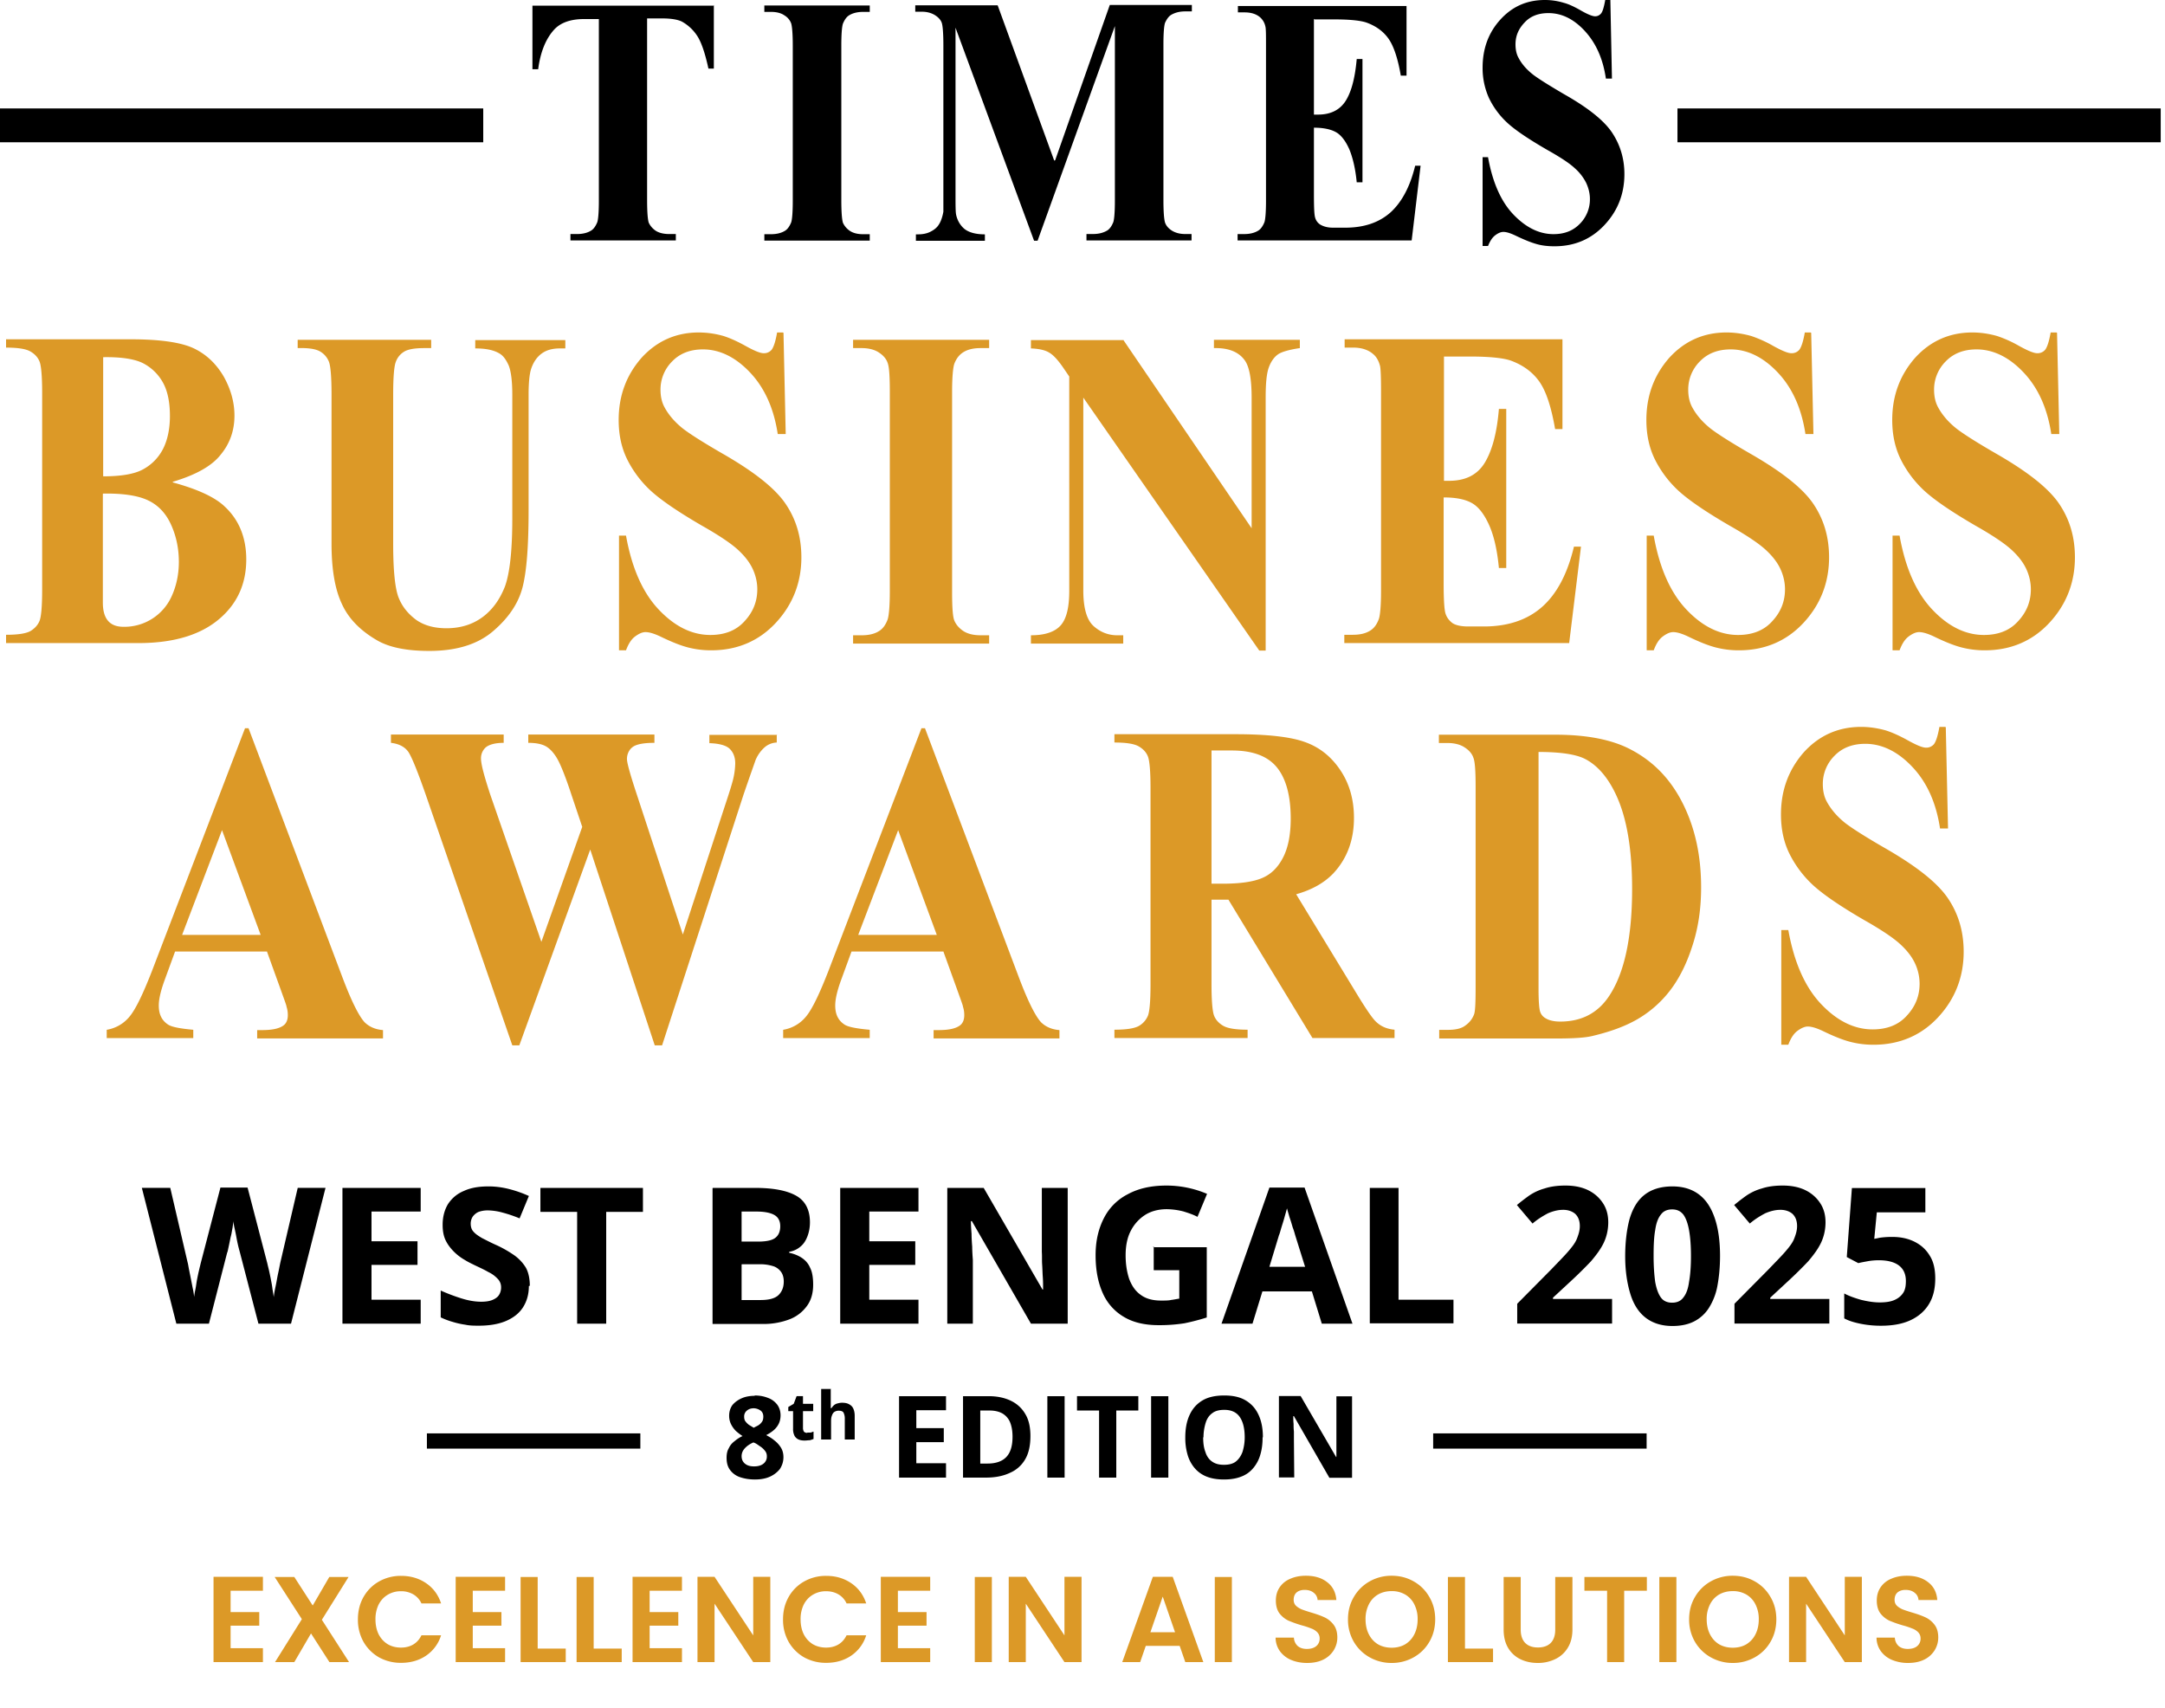 <svg width="142" height="112" fill="none" xmlns="http://www.w3.org/2000/svg"><path d="M46.82.328v4.169h-.355c-.21-.964-.44-1.655-.692-2.074a2.842 2.842 0 00-1.047-1.006c-.252-.125-.67-.209-1.299-.209h-.984v11.899c0 .796.041 1.278.104 1.487.084.189.23.377.44.524.21.147.524.23.9.23h.44v.42h-6.912v-.42h.44c.377 0 .691-.083.922-.23.167-.105.293-.293.398-.545.062-.188.104-.65.104-1.424v-11.9h-.963c-.88 0-1.53.231-1.949.671-.565.608-.921 1.488-1.068 2.619h-.377V.37H46.8l.02-.042zM57.046 15.36v.419h-6.913v-.42h.44c.377 0 .691-.083.922-.23.167-.104.293-.293.398-.544.062-.189.104-.65.104-1.425V3.02c0-.795-.042-1.277-.105-1.487a1.027 1.027 0 00-.44-.523c-.209-.147-.502-.23-.88-.23h-.44V.36h6.914v.42h-.44c-.377 0-.691.083-.922.23-.167.105-.293.293-.398.544-.063.189-.105.67-.105 1.425v10.14c0 .795.042 1.277.105 1.486.084.189.23.378.44.524.21.147.503.23.88.23h.44zm12.161-4.85L72.789.327h5.384v.42h-.42c-.397 0-.69.083-.942.23-.167.104-.293.293-.398.523-.063.189-.105.65-.105 1.425v10.18c0 .797.042 1.279.105 1.488.063.189.21.377.44.524.23.147.524.23.88.23h.419v.42H71.26v-.42h.419c.398 0 .691-.083.942-.23.168-.105.294-.293.398-.545.063-.188.105-.65.105-1.424V1.71l-5.07 14.077h-.23L62.671 1.815v10.873c0 .754 0 1.215.042 1.403.084.378.272.692.544.922.294.23.734.356 1.341.356v.42h-4.525v-.42h.126c.293 0 .566-.042.817-.167.251-.126.44-.273.566-.482.125-.189.23-.482.293-.838V2.968c0-.775-.042-1.278-.105-1.467-.063-.188-.21-.356-.44-.503-.23-.146-.524-.23-.88-.23h-.419V.35h5.405l3.708 10.181.063-.02zm16.972-9.28v6.285h.272c.838 0 1.445-.314 1.823-.922.377-.607.607-1.529.712-2.723h.377v8.086h-.377c-.084-.88-.252-1.592-.482-2.157-.251-.566-.545-.943-.88-1.132-.335-.188-.817-.293-1.445-.293v4.357c0 .86.02 1.362.083 1.55a.78.78 0 00.356.461c.19.105.44.189.818.189h.796c1.236 0 2.22-.335 2.974-1.005.733-.67 1.278-1.676 1.613-3.059h.356l-.586 4.902H81.172v-.419h.44c.377 0 .691-.084.922-.23.167-.105.293-.294.398-.545.062-.189.104-.65.104-1.425V3.011c0-.691 0-1.131-.042-1.278a1.099 1.099 0 00-.356-.607c-.251-.21-.586-.314-1.005-.314h-.44v-.42h11.06V4.96h-.376c-.189-1.11-.461-1.927-.796-2.409-.336-.482-.817-.838-1.446-1.068-.356-.126-1.047-.21-2.053-.21h-1.361l-.042-.041zM105.622 0l.104 5.153h-.398c-.188-1.298-.649-2.325-1.382-3.121-.733-.796-1.529-1.173-2.388-1.173-.671 0-1.194.21-1.572.628-.398.42-.586.88-.586 1.425 0 .335.063.65.21.9.188.357.481.713.9 1.048.314.251 1.006.691 2.116 1.34 1.55.88 2.598 1.719 3.121 2.515.524.796.796 1.697.796 2.702 0 1.299-.439 2.41-1.298 3.33-.859.923-1.949 1.404-3.289 1.404-.419 0-.817-.041-1.173-.146-.378-.105-.838-.293-1.404-.566-.314-.146-.566-.23-.775-.23-.168 0-.356.084-.545.23-.188.147-.335.377-.46.692h-.357v-5.824h.356c.294 1.634.838 2.89 1.655 3.75.817.858 1.697 1.298 2.64 1.298.733 0 1.299-.23 1.739-.69a2.27 2.27 0 00.649-1.614c0-.356-.084-.712-.251-1.068a3.184 3.184 0 00-.755-.964c-.335-.314-.942-.712-1.801-1.194-1.194-.691-2.074-1.278-2.598-1.76a5.364 5.364 0 01-1.215-1.634 4.766 4.766 0 01-.419-1.99c0-1.236.377-2.283 1.152-3.142C99.17.439 100.133 0 101.327 0c.44 0 .838.063 1.257.189.314.083.67.25 1.11.502.44.252.755.377.922.377a.486.486 0 00.398-.188c.105-.126.189-.42.272-.88h.336z" fill="#000"/><path d="M11.334 31.636c1.613.44 2.765.964 3.414 1.592.943.88 1.404 2.053 1.404 3.457 0 1.508-.524 2.744-1.55 3.708-1.257 1.194-3.1 1.78-5.53 1.78H.397v-.544c.796 0 1.32-.084 1.613-.252.273-.167.482-.398.587-.67.105-.273.168-.943.168-2.032V25.749c0-1.068-.063-1.76-.168-2.032-.105-.272-.314-.502-.607-.67-.294-.168-.817-.251-1.593-.251v-.545H8.59c1.949 0 3.331.21 4.148.607.817.398 1.446 1.006 1.928 1.823.46.817.712 1.676.712 2.577 0 .963-.293 1.822-.901 2.556-.587.754-1.655 1.34-3.142 1.78v.042zm-4.588.754v7.123c0 .523.105.922.335 1.194.23.272.566.398 1.027.398a3.394 3.394 0 003.163-2.032c.293-.65.46-1.404.46-2.22 0-.922-.188-1.76-.544-2.515-.356-.754-.88-1.257-1.53-1.55-.649-.293-1.612-.44-2.89-.419l-.021.021zm0-1.152c1.194 0 2.074-.147 2.64-.46a3.154 3.154 0 001.298-1.32c.293-.566.461-1.3.461-2.18 0-.88-.146-1.612-.44-2.157a3.129 3.129 0 00-1.278-1.278c-.544-.293-1.445-.44-2.66-.419v7.856l-.021-.042zm12.714-8.955h8.82v.545h-.44c-.67 0-1.11.084-1.361.251a1.286 1.286 0 00-.524.67c-.105.273-.167.985-.167 2.137v9.762c0 1.781.125 2.954.356 3.54.23.587.607 1.048 1.13 1.446.524.377 1.195.566 2.012.566.922 0 1.718-.252 2.367-.733.65-.482 1.131-1.152 1.467-2.011.314-.86.481-2.347.481-4.442v-8.128c0-.9-.084-1.529-.23-1.906-.168-.377-.356-.65-.608-.796-.377-.23-.9-.335-1.592-.335v-.545h5.908v.545h-.356c-.482 0-.88.105-1.194.335-.315.23-.545.566-.692 1.005-.104.315-.167.88-.167 1.697v7.563c0 2.346-.126 4.022-.398 5.07-.273 1.047-.901 1.99-1.928 2.87-1.026.88-2.43 1.298-4.19 1.298-1.487 0-2.618-.23-3.414-.691-1.09-.629-1.885-1.425-2.325-2.41-.461-.984-.67-2.303-.67-3.958v-9.763c0-1.152-.064-1.864-.168-2.136a1.346 1.346 0 00-.566-.67c-.272-.168-.754-.252-1.487-.231v-.545h-.063zm31.928-.459l.146 6.64h-.523c-.252-1.654-.838-2.995-1.802-4.022-.943-1.005-1.99-1.529-3.1-1.529-.86 0-1.53.272-2.032.796a2.6 2.6 0 00-.755 1.844c0 .44.084.837.273 1.173.251.46.628.921 1.173 1.361.398.315 1.299.901 2.723 1.718 1.99 1.152 3.352 2.22 4.043 3.247.692 1.027 1.027 2.179 1.027 3.499 0 1.655-.566 3.1-1.676 4.294-1.11 1.194-2.535 1.802-4.232 1.802a5.997 5.997 0 01-1.529-.189c-.482-.125-1.068-.356-1.802-.712-.398-.189-.733-.293-.984-.293-.21 0-.44.104-.691.293-.252.188-.44.503-.587.9h-.46v-7.52h.46c.377 2.116 1.09 3.729 2.137 4.84 1.047 1.11 2.178 1.675 3.393 1.675.943 0 1.697-.293 2.242-.9.566-.608.838-1.3.838-2.096 0-.46-.105-.921-.314-1.361-.21-.44-.545-.859-.985-1.257-.44-.398-1.215-.922-2.325-1.55-1.55-.901-2.66-1.655-3.352-2.284a7.143 7.143 0 01-1.571-2.095c-.377-.775-.545-1.634-.545-2.555 0-1.592.503-2.933 1.487-4.064 1.006-1.11 2.263-1.676 3.771-1.676a6 6 0 011.613.23c.398.126.88.335 1.446.65.565.314.963.481 1.194.481a.65.65 0 00.524-.23c.125-.168.251-.524.356-1.131h.377l.042.02zM64.877 41.66v.546h-8.924v-.545h.566c.503 0 .9-.105 1.194-.314.21-.147.377-.378.503-.713.083-.23.146-.859.146-1.843V25.698c0-1.027-.042-1.655-.146-1.907-.084-.25-.273-.481-.566-.67-.272-.188-.67-.293-1.131-.293h-.566v-.545h8.924v.545h-.565c-.503 0-.901.105-1.194.314-.21.147-.398.377-.524.712-.084.23-.147.86-.147 1.844V38.79c0 1.026.042 1.655.147 1.906.105.252.293.482.566.67.272.19.67.294 1.13.294h.587zm8.794-19.377l8.422 12.36v-8.568c0-1.194-.147-2.011-.44-2.43-.398-.566-1.069-.838-2.032-.817v-.545h5.635v.545c-.712.105-1.215.251-1.445.419-.23.167-.44.44-.587.838-.147.398-.21 1.047-.21 1.99v16.591h-.418L71.053 26.075v12.653c0 1.152.23 1.927.67 2.325.44.398.964.608 1.55.608h.398v.544h-6.054v-.544c.943 0 1.592-.23 1.97-.67.376-.44.544-1.195.544-2.242V24.692l-.356-.523c-.356-.524-.67-.88-.964-1.048-.272-.167-.67-.251-1.194-.272v-.545h6.054v-.02zm21.037 1.141v8.107h.335c1.09 0 1.864-.398 2.346-1.194.482-.796.796-1.969.922-3.52h.482V37.25h-.482c-.105-1.131-.314-2.074-.628-2.786-.315-.712-.692-1.215-1.132-1.466-.44-.252-1.047-.377-1.864-.377v5.614c0 1.09.042 1.76.126 2.011.083.251.23.44.44.607.209.147.565.23 1.047.23h1.026c1.593 0 2.87-.439 3.834-1.298s1.655-2.179 2.074-3.938h.461l-.775 6.326H88.172v-.544h.566c.502 0 .9-.105 1.194-.315.21-.146.377-.377.502-.712.084-.23.147-.859.147-1.843V25.666c0-.901-.021-1.446-.063-1.655-.084-.335-.23-.608-.46-.796-.315-.273-.755-.42-1.3-.42h-.565v-.544h14.287v5.887h-.482c-.251-1.446-.587-2.472-1.026-3.1-.44-.63-1.069-1.09-1.865-1.384-.46-.167-1.361-.272-2.64-.272h-1.76v.042zm24.086-1.6l.147 6.64h-.524c-.252-1.654-.838-2.995-1.802-4.022-.942-1.005-1.99-1.529-3.1-1.529-.859 0-1.529.272-2.032.796a2.598 2.598 0 00-.754 1.844c0 .44.083.837.272 1.173.251.46.628.921 1.173 1.361.398.315 1.299.901 2.723 1.718 1.991 1.152 3.352 2.22 4.044 3.247.691 1.027 1.026 2.179 1.026 3.499 0 1.655-.566 3.1-1.676 4.294-1.11 1.194-2.535 1.802-4.232 1.802a6 6 0 01-1.529-.189c-.482-.125-1.068-.356-1.801-.712-.398-.189-.734-.293-.985-.293-.209 0-.44.104-.691.293-.252.188-.44.503-.587.9h-.461v-7.52h.461c.377 2.116 1.09 3.729 2.137 4.84 1.047 1.11 2.179 1.675 3.394 1.675.942 0 1.697-.293 2.241-.9.566-.608.838-1.3.838-2.096 0-.46-.105-.921-.314-1.361-.21-.44-.545-.859-.985-1.257-.44-.398-1.215-.922-2.325-1.55-1.55-.901-2.661-1.655-3.352-2.284a7.147 7.147 0 01-1.571-2.095c-.377-.775-.545-1.634-.545-2.555 0-1.592.503-2.933 1.488-4.064 1.005-1.11 2.262-1.676 3.77-1.676.545 0 1.09.084 1.614.23a8.04 8.04 0 011.445.65c.566.314.964.481 1.194.481a.65.65 0 00.524-.23c.126-.168.251-.524.356-1.131h.377l.042.02zm16.125 0l.147 6.64h-.524c-.252-1.654-.838-2.995-1.802-4.022-.942-1.005-1.99-1.529-3.1-1.529-.859 0-1.529.272-2.032.796a2.598 2.598 0 00-.754 1.844c0 .44.083.837.272 1.173.251.46.628.921 1.173 1.361.398.315 1.299.901 2.723 1.718 1.991 1.152 3.352 2.22 4.044 3.247.691 1.027 1.026 2.179 1.026 3.499 0 1.655-.566 3.1-1.676 4.294-1.11 1.194-2.535 1.802-4.232 1.802a6 6 0 01-1.529-.189c-.482-.125-1.068-.356-1.801-.712-.398-.189-.734-.293-.985-.293-.209 0-.44.104-.691.293-.252.188-.44.503-.587.9h-.461v-7.52h.461c.377 2.116 1.09 3.729 2.137 4.84 1.047 1.11 2.179 1.675 3.394 1.675.942 0 1.697-.293 2.241-.9.566-.608.838-1.3.838-2.096 0-.46-.105-.921-.314-1.361-.21-.44-.545-.859-.985-1.257-.44-.398-1.215-.922-2.325-1.55-1.55-.901-2.661-1.655-3.352-2.284a7.147 7.147 0 01-1.571-2.095c-.377-.775-.545-1.634-.545-2.555 0-1.592.503-2.933 1.488-4.064 1.005-1.11 2.262-1.676 3.77-1.676.545 0 1.09.084 1.614.23a8.04 8.04 0 011.445.65c.566.314.964.481 1.194.481a.65.65 0 00.524-.23c.126-.168.251-.524.356-1.131h.377l.042.02zM17.516 62.4h-6.033l-.712 1.948c-.23.65-.356 1.173-.356 1.592 0 .566.188.964.586 1.236.23.168.775.273 1.676.356v.545H7v-.544a2.438 2.438 0 001.508-.88c.398-.482.88-1.488 1.467-2.996l6.096-15.9h.23l6.16 16.34c.586 1.55 1.068 2.514 1.445 2.933.293.293.691.481 1.215.523v.545h-8.254v-.545h.335c.67 0 1.131-.104 1.404-.314.188-.147.272-.377.272-.67 0-.168-.021-.356-.084-.545 0-.084-.146-.46-.377-1.11l-.9-2.493V62.4zm-.419-1.09l-2.535-6.87-2.618 6.87h5.153zm33.85-13.16v.544a1.292 1.292 0 00-.796.314c-.21.189-.42.44-.587.817-.042.126-.314.88-.796 2.284l-5.342 16.444h-.482l-4.231-12.841-4.651 12.841h-.46l-5.615-16.256c-.566-1.634-.964-2.618-1.194-2.974-.23-.336-.608-.545-1.152-.608v-.545h7.395v.545c-.587 0-.985.126-1.195.314a.962.962 0 00-.293.712c0 .378.21 1.153.608 2.368l3.352 9.657 2.68-7.541-.711-2.116c-.377-1.152-.692-1.928-.901-2.305-.21-.377-.461-.67-.733-.838-.273-.167-.67-.251-1.194-.251v-.545h8.274v.545c-.586 0-.984.063-1.236.168a.859.859 0 00-.419.356 1.015 1.015 0 00-.146.544c0 .23.188.922.565 2.074l3.1 9.427 2.787-8.526c.293-.88.482-1.487.545-1.802a4.74 4.74 0 00.104-.9c0-.398-.125-.712-.356-.943-.23-.23-.691-.356-1.34-.377v-.545h4.44l-.02-.042zM61.883 62.4H55.85l-.712 1.948c-.23.65-.356 1.173-.356 1.592 0 .566.188.964.586 1.236.23.168.776.273 1.676.356v.545h-5.677v-.544a2.438 2.438 0 001.509-.88c.398-.482.88-1.488 1.466-2.996l6.096-15.9h.23l6.16 16.34c.586 1.55 1.068 2.514 1.445 2.933.293.293.691.481 1.215.523v.545h-8.254v-.545h.335c.67 0 1.131-.104 1.404-.314.188-.147.272-.377.272-.67 0-.168-.02-.356-.084-.545 0-.084-.146-.46-.377-1.11l-.9-2.493V62.4zm-.44-1.09l-2.534-6.87-2.619 6.87h5.154zm18.019-2.33v5.593c0 1.069.063 1.76.168 2.032.105.273.314.503.607.67.294.168.817.252 1.592.252v.545h-8.735v-.545c.796 0 1.32-.084 1.613-.251a1.39 1.39 0 00.586-.67c.105-.273.168-.943.168-2.033V51.648c0-1.069-.063-1.76-.168-2.032-.104-.273-.314-.503-.607-.67-.293-.168-.817-.252-1.592-.252v-.545h7.94c2.073 0 3.582.168 4.524.503.964.335 1.739.943 2.346 1.844.608.9.901 1.948.901 3.142 0 1.466-.46 2.681-1.361 3.645-.587.608-1.383 1.069-2.43 1.362l4.106 6.745c.544.88.921 1.425 1.152 1.634.335.314.733.461 1.194.503v.545h-5.384L80.572 59h-1.13l.02-.021zm0-9.762v8.735h.712c1.174 0 2.032-.125 2.619-.377.587-.251 1.026-.691 1.362-1.34.335-.65.502-1.509.502-2.556 0-1.508-.314-2.64-.921-3.373-.608-.733-1.592-1.09-2.933-1.09h-1.34zm14.934 18.865v-.545h.566c.502 0 .88-.084 1.13-.272.273-.189.462-.419.587-.733.084-.21.105-.817.105-1.844V51.596c0-1.026-.042-1.655-.147-1.906-.083-.251-.272-.482-.565-.67-.273-.189-.67-.294-1.131-.294h-.566v-.544h7.646c2.032 0 3.687.314 4.923.963 1.53.796 2.661 1.99 3.457 3.603.796 1.614 1.173 3.415 1.173 5.447 0 1.404-.189 2.682-.587 3.876-.377 1.173-.879 2.157-1.487 2.933a7.35 7.35 0 01-2.116 1.843c-.796.46-1.78.817-2.933 1.09-.502.125-1.319.167-2.409.167h-7.646v-.021zm6.515-18.791v15.544c0 .817.042 1.32.105 1.508a.756.756 0 00.335.42c.23.146.545.23.985.23 1.403 0 2.471-.566 3.205-1.676 1.005-1.509 1.508-3.855 1.508-7.018 0-2.556-.335-4.609-1.027-6.117-.544-1.194-1.256-2.011-2.094-2.43-.608-.294-1.613-.44-3.017-.44v-.021zm26.711-1.602l.147 6.64h-.524c-.251-1.654-.838-2.995-1.802-4.021-.942-1.006-1.99-1.53-3.1-1.53-.859 0-1.529.273-2.032.796a2.598 2.598 0 00-.754 1.844c0 .44.084.838.272 1.173.252.46.629.922 1.173 1.362.398.314 1.299.9 2.724 1.717 1.99 1.153 3.351 2.22 4.043 3.247.691 1.027 1.026 2.18 1.026 3.499 0 1.655-.565 3.1-1.676 4.294-1.11 1.194-2.534 1.802-4.231 1.802a6.002 6.002 0 01-1.53-.189c-.481-.125-1.068-.356-1.801-.712-.398-.188-.733-.293-.985-.293-.209 0-.44.105-.691.293-.251.189-.44.503-.587.901h-.461v-7.52h.461c.377 2.115 1.09 3.728 2.137 4.839 1.048 1.11 2.179 1.675 3.394 1.675.943 0 1.697-.293 2.241-.9.566-.608.838-1.3.838-2.095a3.15 3.15 0 00-.314-1.362c-.209-.44-.545-.859-.985-1.257-.439-.398-1.215-.922-2.325-1.55-1.55-.9-2.66-1.655-3.352-2.284a7.147 7.147 0 01-1.571-2.094c-.377-.775-.545-1.634-.545-2.556 0-1.592.503-2.933 1.488-4.064 1.005-1.11 2.262-1.676 3.771-1.676.544 0 1.089.084 1.613.23.398.126.88.336 1.445.65.566.314.964.482 1.194.482a.65.65 0 00.524-.23c.126-.168.251-.525.356-1.132h.377l.042.02z" fill="#DC9927"/><path d="M31.695 7.11H0v2.22h31.695V7.11zm110.024 0h-31.696v2.22h31.696V7.11zM108 94H94v1h14v-1zm-66 0H28v1h14v-1zM21.35 77.9l-2.262 8.904H16.95l-1.215-4.672s-.063-.23-.105-.398a9.996 9.996 0 01-.126-.607c-.041-.23-.083-.419-.125-.608a2.344 2.344 0 01-.063-.46c0 .104-.042.272-.063.46-.042.189-.063.398-.126.608-.042.21-.083.419-.125.607-.042.189-.063.336-.105.42l-1.194 4.65h-2.137l-2.262-8.903h1.864l1.131 4.86c.042.147.063.314.105.524l.126.628c.042.21.084.44.125.629.042.188.063.377.084.523 0-.146.042-.335.084-.544.042-.21.063-.42.105-.629.042-.21.084-.419.126-.586.041-.189.083-.336.104-.44l1.3-4.986h1.78l1.299 4.986c.02.104.062.251.104.44.042.188.084.377.126.607.042.21.084.42.105.629.042.21.063.377.083.523.021-.21.063-.44.126-.733s.105-.586.168-.859c.063-.293.105-.523.146-.712l1.132-4.86h1.864-.042zm6.243 8.906h-5.132v-8.904h5.132v1.55h-3.226v1.949h3.017v1.55h-3.017v2.283h3.226v1.572zm7.095-2.466c0 .523-.126.984-.377 1.382-.251.398-.628.692-1.11.901-.482.21-1.09.314-1.78.314-.315 0-.608 0-.902-.063a5.413 5.413 0 01-.838-.188 4.92 4.92 0 01-.775-.293v-1.76c.42.189.86.356 1.32.503.46.146.9.23 1.34.23.315 0 .566-.042.755-.126.188-.083.335-.188.419-.335a.918.918 0 00.126-.481.773.773 0 00-.23-.566 1.976 1.976 0 00-.608-.44c-.252-.147-.566-.293-.88-.44-.21-.105-.44-.21-.67-.356a3.338 3.338 0 01-.692-.524c-.21-.21-.398-.44-.545-.733-.146-.293-.209-.628-.209-1.047 0-.524.126-.985.356-1.362.252-.377.587-.67 1.047-.859.461-.21.985-.293 1.614-.293.46 0 .9.063 1.32.167a7.79 7.79 0 011.32.461L34.08 79.9a8.716 8.716 0 00-1.11-.377 3.858 3.858 0 00-.985-.147c-.23 0-.44.042-.608.105a.949.949 0 00-.377.314.845.845 0 00-.126.46c0 .21.063.399.189.524.126.147.314.273.566.42.251.125.565.293.942.46.461.21.838.44 1.173.67.315.231.566.503.755.818.167.314.251.712.251 1.173l-.063.02zm5.052 2.466h-1.886v-7.332h-2.409v-1.572h6.725v1.572h-2.41v7.332h-.02zm7.015-8.904h2.766c1.194 0 2.073.168 2.681.503.608.335.922.922.922 1.76 0 .335-.063.65-.168.921-.105.273-.251.503-.46.67a1.48 1.48 0 01-.734.336v.063c.293.063.566.168.796.314.23.147.44.356.566.65.146.272.21.649.21 1.13 0 .546-.127 1.006-.399 1.383s-.65.692-1.131.88a4.773 4.773 0 01-1.739.314h-3.33v-8.903l.02-.02zm1.886 3.52h1.089c.545 0 .922-.084 1.131-.252.21-.167.315-.419.315-.754s-.126-.586-.378-.733c-.25-.147-.649-.23-1.173-.23h-.984v1.969zm0 1.508v2.325h1.236c.565 0 .963-.104 1.194-.335.23-.23.335-.523.335-.88 0-.21-.042-.419-.147-.586a1.033 1.033 0 00-.481-.398 2.776 2.776 0 00-.943-.147h-1.173l-.021.021zm11.601 3.876h-5.133v-8.904h5.133v1.55h-3.226v1.949h3.016v1.55h-3.016v2.283h3.226v1.572zm9.768 0h-2.39l-3.875-6.725h-.063c0 .272.021.566.042.838 0 .272.02.566.042.838 0 .272.02.566.042.859v4.19h-1.676v-8.904h2.388l3.855 6.662h.041c0-.272 0-.545-.02-.817-.021-.272-.022-.545-.042-.817-.021-.272 0-.545-.021-.817v-4.21h1.697v8.903h-.022zm5.62-5.015h3.52V86.4c-.461.146-.943.272-1.446.377a10.48 10.48 0 01-1.718.126c-.88 0-1.634-.168-2.241-.524a3.377 3.377 0 01-1.404-1.55c-.314-.692-.482-1.509-.482-2.514 0-.943.189-1.739.545-2.43a3.561 3.561 0 011.571-1.571c.692-.377 1.53-.566 2.535-.566a6.806 6.806 0 012.66.545l-.628 1.508c-.272-.147-.587-.251-.922-.356a4.707 4.707 0 00-1.089-.147c-.545 0-1.027.126-1.425.377a2.687 2.687 0 00-.942 1.048c-.23.44-.335.984-.335 1.592 0 .607.083 1.09.23 1.55.168.44.398.796.754 1.047.335.252.775.378 1.34.378.273 0 .504 0 .671-.042.189-.021.356-.063.524-.084v-1.865h-1.676v-1.57l-.042.062zm11.065 5.013l-.65-2.116H82.8l-.65 2.116h-2.032l3.142-8.924h2.305l3.142 8.924h-2.032.021zm-1.09-3.708l-.649-2.074c-.042-.146-.084-.314-.167-.523-.063-.21-.126-.44-.21-.67-.063-.231-.125-.42-.167-.587-.042.167-.105.377-.168.607-.063.23-.147.482-.21.691-.062.21-.104.377-.146.461l-.629 2.074h2.326l.02.021zm4.239 3.71v-8.904h1.885v7.332h3.603v1.55h-5.488v.022zm15.891-.008h-6.222v-1.299l2.242-2.262c.44-.461.817-.838 1.089-1.153.272-.314.482-.586.587-.859.104-.272.188-.523.188-.816 0-.357-.105-.608-.293-.797-.189-.167-.461-.272-.796-.272s-.671.084-1.006.23c-.314.168-.67.378-1.005.67l-1.027-1.214c.252-.21.524-.42.817-.629a3.418 3.418 0 011.006-.46c.377-.126.838-.189 1.361-.189.587 0 1.09.105 1.509.314.419.21.733.503.963.86.231.355.336.774.336 1.235 0 .482-.105.943-.294 1.34-.188.399-.482.797-.838 1.216-.377.398-.817.838-1.34 1.32l-1.153 1.068v.084h3.876v1.613zm7.081-4.428c0 .713-.063 1.362-.168 1.928a4.071 4.071 0 01-.545 1.445 2.479 2.479 0 01-.963.901c-.398.21-.88.314-1.446.314-.712 0-1.299-.188-1.76-.544-.46-.356-.796-.88-1.005-1.572-.21-.69-.335-1.508-.335-2.45 0-.943.104-1.781.293-2.472.21-.692.524-1.216.985-1.572.46-.356 1.068-.544 1.822-.544.712 0 1.299.188 1.76.544.461.356.796.88 1.026 1.572.231.69.336 1.508.336 2.471v-.02zm-4.358 0c0 .67.042 1.236.105 1.697.084.461.209.796.377 1.027.168.23.419.335.733.335s.566-.105.733-.335c.189-.23.315-.566.377-1.027.084-.46.126-1.026.126-1.696 0-.67-.042-1.236-.126-1.697-.083-.461-.209-.796-.377-1.027-.188-.23-.419-.335-.733-.335s-.565.105-.733.335c-.189.23-.314.566-.377 1.027-.084.46-.105 1.026-.105 1.697zm11.527 4.428h-6.222v-1.299l2.242-2.262c.44-.461.817-.838 1.089-1.153.272-.314.482-.586.587-.859.104-.272.188-.523.188-.816 0-.357-.105-.608-.293-.797-.189-.167-.461-.272-.796-.272s-.671.084-1.006.23c-.314.168-.67.378-1.005.67l-1.027-1.214c.252-.21.524-.42.817-.629a3.418 3.418 0 011.006-.46c.377-.126.838-.189 1.361-.189.587 0 1.09.105 1.509.314.419.21.733.503.963.86.231.355.336.774.336 1.235 0 .482-.105.943-.294 1.34-.188.399-.482.797-.838 1.216-.377.398-.817.838-1.34 1.32l-1.153 1.068v.084h3.876v1.613zm4.139-5.681c.545 0 1.027.105 1.446.314.419.21.754.503 1.005.922.252.398.356.901.356 1.488 0 .649-.125 1.194-.398 1.655-.272.46-.67.817-1.194 1.068-.524.251-1.173.377-1.969.377a6.72 6.72 0 01-1.32-.126c-.419-.084-.775-.188-1.089-.356v-1.634c.314.168.67.293 1.11.42.44.104.838.167 1.215.167.377 0 .692-.042.943-.147.251-.105.44-.251.586-.46.147-.21.189-.483.189-.797 0-.44-.147-.775-.44-1.005-.293-.23-.733-.356-1.341-.356-.23 0-.481.02-.712.062-.23.042-.461.084-.628.126l-.755-.398.336-4.525h4.818v1.592h-3.184l-.168 1.739c.147-.021.293-.063.44-.084a5.7 5.7 0 01.691-.042h.063zM49.479 91.515c.314 0 .586.041.859.146.251.084.46.23.628.44.147.189.23.44.23.713 0 .209-.041.398-.125.565a1.289 1.289 0 01-.335.42c-.147.125-.314.23-.482.313.188.105.377.21.545.356.167.126.314.294.419.461.104.168.167.377.167.629 0 .293-.084.544-.23.775-.168.21-.377.377-.65.503-.272.125-.607.188-.984.188-.398 0-.733-.063-1.027-.167a1.34 1.34 0 01-.628-.482c-.147-.21-.21-.461-.21-.775 0-.252.042-.461.147-.629.084-.188.21-.335.377-.46.147-.126.335-.252.524-.336a3.469 3.469 0 01-.44-.335 1.678 1.678 0 01-.315-.44 1.247 1.247 0 01-.125-.566c0-.272.084-.523.23-.712.168-.188.377-.335.629-.44.251-.105.544-.146.838-.146l-.042-.021zm-.838 3.98c0 .188.063.356.21.482.146.125.334.188.607.188.272 0 .482-.063.628-.188a.58.58 0 00.21-.482.528.528 0 00-.126-.356 1.224 1.224 0 00-.293-.273c-.126-.083-.23-.167-.356-.23l-.105-.042a1.806 1.806 0 00-.398.23c-.105.084-.21.19-.272.294a.723.723 0 00-.105.377zm.817-3.142c-.189 0-.335.041-.461.146a.487.487 0 00-.189.398c0 .126.021.23.084.314a1.2 1.2 0 00.23.23l.315.19c.105-.063.21-.105.314-.168a.799.799 0 00.23-.23c.063-.084.084-.21.084-.336 0-.167-.063-.314-.188-.398a.805.805 0 00-.461-.146h.042zm3.482 1.594h.209c.062 0 .125-.042.21-.063v.482s-.148.063-.252.084c-.105 0-.21.02-.335.02-.147 0-.273-.02-.378-.062a.58.58 0 01-.272-.23.972.972 0 01-.105-.483v-1.152h-.314v-.272l.356-.21.189-.502h.419v.502h.67v.482h-.67v1.152s.02.168.084.21c.041.042.125.063.209.063l-.02-.021zm1.548-2.837v1.236h.042s.105-.146.188-.209a.566.566 0 01.23-.105c.084-.02.168-.041.273-.041.168 0 .314.02.44.083s.23.147.293.273c.063.126.105.293.105.503v1.55h-.65v-1.383a.837.837 0 00-.083-.377c-.042-.084-.168-.126-.294-.126a.505.505 0 00-.314.084c-.084.063-.125.147-.167.273-.042.125-.042.25-.042.419v1.11h-.65v-3.31h.65l-.021.02zm7.56 5.79h-3.08v-5.34h3.08v.921H60.1v1.173h1.802v.922H60.1v1.383h1.948v.942zm5.536-2.723c0 .608-.105 1.11-.335 1.508a2.11 2.11 0 01-1.005.901c-.44.21-.964.314-1.572.314h-1.508v-5.34h1.676c.566 0 1.047.104 1.445.293.398.188.734.482.964.88.23.377.335.859.335 1.445zm-1.173.042c0-.398-.063-.712-.168-.964a1.21 1.21 0 00-.502-.565c-.23-.126-.503-.189-.838-.189h-.608v3.478h.482c.545 0 .964-.147 1.236-.44.272-.293.398-.733.398-1.32zm2.284 2.681v-5.34h1.132v5.34h-1.132zm4.522 0h-1.13v-4.399H70.64v-.942h4.022v.942h-1.446v4.4zm2.283 0v-5.34h1.131v5.34H75.5zm7.312-2.641c0 .419-.042.775-.147 1.131a2.349 2.349 0 01-.46.88 1.86 1.86 0 01-.797.566c-.314.125-.691.188-1.131.188-.44 0-.817-.063-1.131-.188a1.979 1.979 0 01-.796-.566 2.35 2.35 0 01-.461-.88 3.893 3.893 0 01-.147-1.131c0-.545.084-1.027.272-1.445.19-.42.461-.734.839-.964.377-.23.858-.335 1.445-.335.587 0 1.047.104 1.424.335.378.23.65.544.838.964.189.418.273.9.273 1.445h-.021zm-3.897 0c0 .377.042.691.147.964.084.272.23.481.44.628.21.147.46.21.775.21.314 0 .587-.063.775-.21.189-.147.335-.356.44-.628.084-.273.147-.587.147-.964 0-.566-.105-1.006-.315-1.32-.21-.314-.544-.482-1.026-.482-.314 0-.587.063-.775.21-.21.147-.356.356-.44.628a3.215 3.215 0 00-.147.964h-.02zm9.723 2.653h-1.445l-2.326-4.043h-.041c0 .167 0 .335.02.502 0 .168 0 .336.021.503v.503l.021 2.514h-1.005v-5.342h1.424l2.326 4.001h.02v-3.98h1.027v5.342h-.042z" fill="#000"/><path d="M15.125 104.32v1.4h1.88v.888h-1.88v1.48h2.12V109h-3.24v-5.592h3.24v.912h-2.12zm6.482 4.68l-1.208-1.88-1.096 1.88h-1.264l1.76-2.816-1.784-2.768h1.288l1.208 1.872 1.088-1.872h1.264l-1.752 2.808L22.895 109h-1.288zm1.868-2.8c0-.549.123-1.04.368-1.472.251-.437.59-.776 1.016-1.016a2.884 2.884 0 011.448-.368c.624 0 1.171.16 1.64.48.47.32.798.763.984 1.328h-1.288a1.324 1.324 0 00-.544-.6 1.565 1.565 0 00-.8-.2 1.65 1.65 0 00-.872.232c-.25.149-.448.363-.592.64a2.157 2.157 0 00-.208.976c0 .368.07.693.208.976.144.277.342.493.592.648.256.149.547.224.872.224.304 0 .571-.067.8-.2.235-.139.416-.341.544-.608h1.288a2.508 2.508 0 01-.984 1.336c-.464.315-1.01.472-1.64.472a2.93 2.93 0 01-1.448-.36 2.73 2.73 0 01-1.016-1.016 2.93 2.93 0 01-.368-1.472zm7.533-1.88v1.4h1.88v.888h-1.88v1.48h2.12V109h-3.24v-5.592h3.24v.912h-2.12zm4.258 3.792h1.84V109h-2.96v-5.584h1.12v4.696zm3.672 0h1.84V109h-2.96v-5.584h1.12v4.696zm3.671-3.792v1.4h1.88v.888h-1.88v1.48h2.12V109h-3.24v-5.592h3.24v.912h-2.12zm7.914 4.68h-1.12l-2.536-3.832V109h-1.12v-5.592h1.12l2.536 3.84v-3.84h1.12V109zm.835-2.8c0-.549.123-1.04.368-1.472a2.66 2.66 0 011.016-1.016 2.884 2.884 0 011.448-.368c.624 0 1.17.16 1.64.48.47.32.797.763.984 1.328h-1.288a1.324 1.324 0 00-.544-.6c-.23-.133-.496-.2-.8-.2a1.65 1.65 0 00-.872.232c-.25.149-.448.363-.592.64a2.158 2.158 0 00-.208.976c0 .368.07.693.208.976.144.277.341.493.592.648.256.149.547.224.872.224.304 0 .57-.067.8-.2.235-.139.416-.341.544-.608h1.288a2.507 2.507 0 01-.984 1.336c-.464.315-1.01.472-1.64.472a2.93 2.93 0 01-1.448-.36 2.73 2.73 0 01-1.016-1.016 2.93 2.93 0 01-.368-1.472zm7.533-1.88v1.4h1.88v.888h-1.88v1.48h2.12V109h-3.24v-5.592h3.24v.912h-2.12zm6.164-.904V109h-1.12v-5.584h1.12zM70.937 109h-1.12l-2.536-3.832V109h-1.12v-5.592h1.12l2.536 3.84v-3.84h1.12V109zm6.437-1.064H75.15L74.782 109h-1.176l2.008-5.592h1.304L78.926 109h-1.184l-.368-1.064zm-.304-.896l-.808-2.336-.808 2.336h1.616zm3.727-3.624V109h-1.12v-5.584h1.12zm4.94 5.64c-.388 0-.74-.067-1.055-.2a1.726 1.726 0 01-.736-.576 1.518 1.518 0 01-.28-.888h1.2a.784.784 0 00.24.544c.15.133.352.2.608.2.261 0 .466-.061.616-.184a.623.623 0 00.224-.496.57.57 0 00-.152-.408 1.017 1.017 0 00-.384-.248 5.316 5.316 0 00-.624-.208 7.586 7.586 0 01-.888-.312 1.65 1.65 0 01-.584-.472c-.16-.213-.24-.496-.24-.848 0-.331.082-.619.248-.864a1.55 1.55 0 01.696-.56c.298-.133.64-.2 1.024-.2.576 0 1.042.141 1.4.424.362.277.563.667.6 1.168h-1.232a.624.624 0 00-.248-.472c-.15-.128-.35-.192-.6-.192-.219 0-.395.056-.528.168-.128.112-.192.275-.192.488 0 .149.048.275.144.376.101.096.224.176.368.24.15.059.357.128.624.208.362.107.658.213.888.32.23.107.427.267.592.48.165.213.248.493.248.84 0 .299-.078.576-.232.832a1.667 1.667 0 01-.68.616c-.299.149-.654.224-1.064.224zm5.54 0a2.896 2.896 0 01-1.44-.368 2.754 2.754 0 01-1.04-1.016 2.875 2.875 0 01-.384-1.48c0-.544.128-1.032.384-1.464a2.739 2.739 0 011.04-1.024 2.896 2.896 0 011.44-.368c.528 0 1.008.123 1.44.368.437.245.781.587 1.032 1.024.256.432.384.92.384 1.464 0 .549-.128 1.043-.384 1.48-.25.432-.595.771-1.032 1.016a2.896 2.896 0 01-1.44.368zm0-1c.336 0 .632-.075.888-.224a1.59 1.59 0 00.6-.656c.144-.283.216-.611.216-.984a2.09 2.09 0 00-.216-.976 1.533 1.533 0 00-.6-.648 1.733 1.733 0 00-.888-.224c-.336 0-.635.075-.896.224a1.533 1.533 0 00-.6.648 2.09 2.09 0 00-.216.976c0 .373.072.701.216.984.144.283.344.501.6.656.261.149.56.224.896.224zm4.81.056h1.84V109h-2.96v-5.584h1.12v4.696zm3.655-4.696v3.456c0 .379.099.669.296.872.197.197.475.296.832.296.363 0 .643-.099.84-.296.197-.203.296-.493.296-.872v-3.456h1.128v3.448c0 .475-.104.877-.312 1.208a1.93 1.93 0 01-.824.736 2.595 2.595 0 01-1.144.248c-.416 0-.795-.083-1.136-.248a1.901 1.901 0 01-.8-.736c-.197-.331-.296-.733-.296-1.208v-3.448h1.12zm8.274 0v.904h-1.488V109h-1.12v-4.68h-1.488v-.904h4.096zm1.937 0V109h-1.12v-5.584h1.12zm3.699 5.64a2.895 2.895 0 01-1.44-.368 2.75 2.75 0 01-1.04-1.016 2.875 2.875 0 01-.384-1.48c0-.544.128-1.032.384-1.464a2.734 2.734 0 011.04-1.024 2.895 2.895 0 011.44-.368c.528 0 1.008.123 1.44.368.437.245.781.587 1.032 1.024.256.432.384.92.384 1.464 0 .549-.128 1.043-.384 1.48a2.7 2.7 0 01-1.032 1.016 2.9 2.9 0 01-1.44.368zm0-1c.336 0 .632-.075.888-.224a1.59 1.59 0 00.6-.656c.144-.283.216-.611.216-.984a2.09 2.09 0 00-.216-.976 1.533 1.533 0 00-.6-.648 1.733 1.733 0 00-.888-.224c-.336 0-.635.075-.896.224a1.533 1.533 0 00-.6.648 2.09 2.09 0 00-.216.976c0 .373.072.701.216.984.144.283.344.501.6.656.261.149.56.224.896.224zm8.465.944h-1.12l-2.536-3.832V109h-1.12v-5.592h1.12l2.536 3.84v-3.84h1.12V109zm3.035.056a2.69 2.69 0 01-1.056-.2 1.726 1.726 0 01-.736-.576 1.518 1.518 0 01-.28-.888h1.2a.784.784 0 00.24.544c.149.133.352.2.608.2.261 0 .467-.061.616-.184a.624.624 0 00.224-.496.571.571 0 00-.152-.408 1.013 1.013 0 00-.384-.248 5.277 5.277 0 00-.624-.208 7.547 7.547 0 01-.888-.312 1.646 1.646 0 01-.584-.472c-.16-.213-.24-.496-.24-.848 0-.331.083-.619.248-.864a1.55 1.55 0 01.696-.56c.299-.133.64-.2 1.024-.2.576 0 1.043.141 1.4.424.363.277.563.667.6 1.168h-1.232a.624.624 0 00-.248-.472c-.149-.128-.349-.192-.6-.192-.219 0-.395.056-.528.168-.128.112-.192.275-.192.488 0 .149.048.275.144.376.101.096.224.176.368.24.149.059.357.128.624.208.363.107.659.213.888.32.229.107.427.267.592.48.165.213.248.493.248.84 0 .299-.077.576-.232.832a1.667 1.667 0 01-.68.616c-.299.149-.653.224-1.064.224z" fill="#DC9927"/></svg>